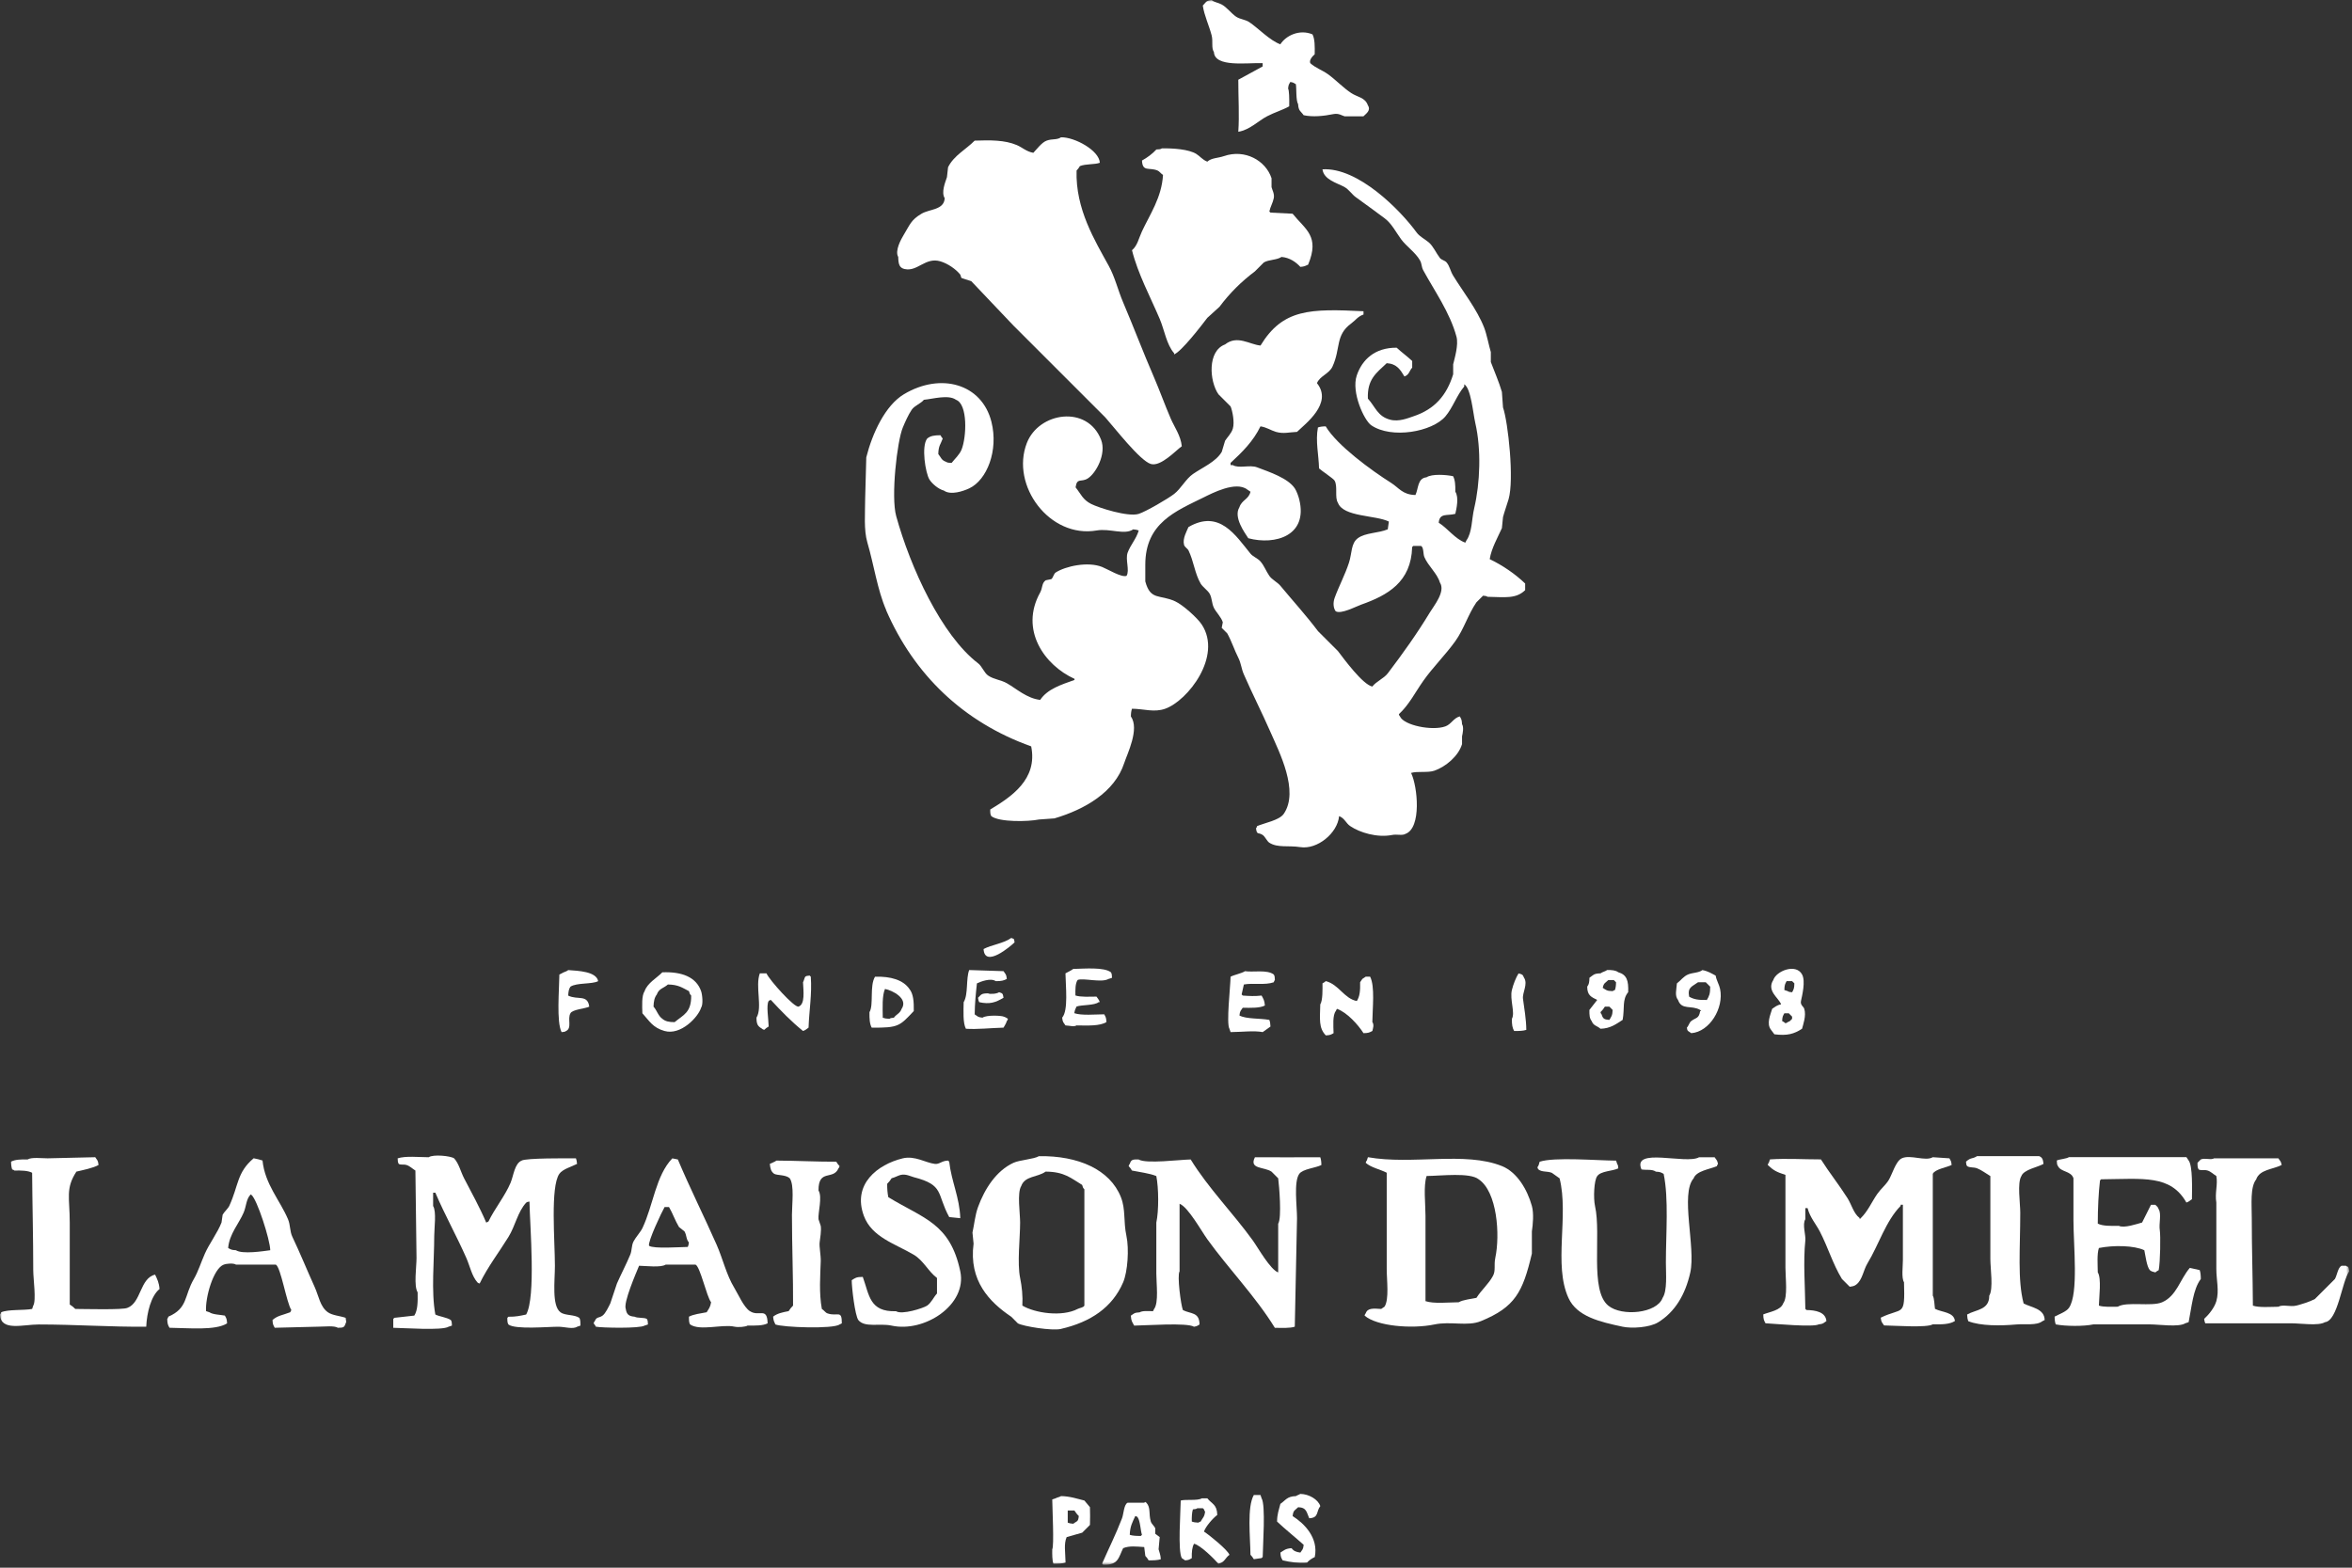 <svg width="612" height="408" viewBox="0 0 612 408" fill="none" xmlns="http://www.w3.org/2000/svg">
<rect x="0" y="0" width="612" height="408" fill="#333333" stroke="none"/>
<mask id="mask0_144_160" style="mask-type:luminance" maskUnits="userSpaceOnUse" x="0" y="0" width="612" height="408">
<path d="M611.29 0H0V407.24H611.29V0Z" fill="white"/>
</mask>
<g mask="url(#mask0_144_160)">
<path d="M315.87 13.55C316.06 17.6 324.5 16.29 328.55 16.43V17.29C326.44 18.44 324.32 19.59 322.21 20.75C322.21 25.57 322.51 30.02 322.21 34.3C325.22 33.79 327.36 31.49 329.7 30.26C331.68 29.23 333.67 28.67 335.46 27.67C335.5 25.56 335.44 23.47 335.17 23.06C335.27 21.98 335.39 21.99 335.75 21.33C336.66 21.49 336.59 21.58 337.19 21.91C337.39 23.03 337.17 26.14 337.77 27.1C337.87 28.94 338.48 28.91 339.21 29.98C341.55 30.5 344.39 30.22 346.99 29.69C348.33 29.42 349.16 30.08 349.87 30.27H354.77C355.44 29.59 356.81 28.75 355.92 27.39C355.2 25.33 353.26 25.32 351.6 24.22C349.5 22.84 347.58 20.78 345.55 19.32C344.05 18.24 342.27 17.67 340.94 16.44C340.61 15.69 341.41 14.72 342.09 14.13C342.13 12.15 342.14 10.13 341.51 8.94C338.11 7.53 334.59 9.27 333.15 11.53C330.4 10.53 327.43 7.35 325.08 5.77C324.01 5.05 322.69 5.05 321.62 4.33C320.38 3.49 319.25 1.9 317.87 1.16C316.84 0.61 316.09 0.67 315.28 0.01C313.68 0.17 313.8 0.65 312.97 1.45C313.35 4.05 314.63 6.7 315.28 9.23C315.68 10.81 315.14 12.4 315.86 13.55" fill="white"/>
<path d="M235.46 70.03C238.73 70.74 240.81 66.86 244.68 68.01C246.64 68.59 248.7 70.03 249.87 71.47C249.97 71.76 250.06 72.05 250.16 72.34C251.02 72.63 251.89 72.92 252.75 73.2C256.4 77.04 260.05 80.89 263.7 84.73C271.67 92.7 279.65 100.68 287.62 108.65C289.86 111.15 296.61 119.9 299.44 120.75C302.06 121.55 306.09 117.09 307.51 116.14C307.24 113.39 305.57 111.11 304.63 108.94C303.07 105.32 301.77 101.66 300.31 98.28C297.45 91.68 294.98 85.12 292.24 78.68C290.85 75.41 290.14 72.17 288.49 69.17C284.91 62.63 279.82 54.43 280.13 44.38C280.47 44.05 280.75 43.65 280.99 43.23C282.56 42.6 284.91 42.86 286.18 42.36C286.04 39.18 279.68 35.67 276.09 35.73C274.98 36.48 273.82 36.06 272.34 36.6C271.07 37.07 269.78 38.82 268.88 39.77C267.05 39.45 266.01 38.36 264.56 37.75C261.4 36.42 257.72 36.46 253.61 36.6C251.33 38.93 248.22 40.44 246.69 43.52C246.59 44.38 246.5 45.25 246.4 46.11C245.94 47.49 244.86 50.08 245.82 51.59C245.62 54.71 241.89 54.36 239.77 55.63C237.03 57.26 236.8 58.42 235.16 61.11C234.51 62.18 232.78 65.24 233.72 66.87C233.77 68.73 233.98 69.72 235.45 70.04" fill="white"/>
<path d="M305.5 91.94V92.23C307.4 91.53 312.71 84.62 314.15 82.72C315.21 81.76 316.26 80.8 317.32 79.84C320.02 76.24 322.96 73.32 326.54 70.62C327.31 69.85 328.08 69.08 328.85 68.31C330.18 67.52 332.14 67.73 333.46 66.87C335.61 67.05 337.23 68.23 338.36 69.46C339.44 69.37 339.66 69.2 340.38 68.88C343.48 61.42 339.67 59.76 336.34 55.62C334.42 55.52 332.5 55.43 330.58 55.33L330.29 55.04C330.54 53.81 331.18 52.86 331.44 51.58C331.67 50.44 331.03 49.44 330.86 48.7V46.39C329.35 41.78 323.94 38.73 318.47 40.63C316.87 41.18 315.24 41.07 314.15 42.07C312.92 41.62 312.26 40.66 311.27 40.05C309.28 38.84 305.32 38.57 302.34 38.61C301.97 38.86 301.63 38.88 300.9 38.9C299.86 40.03 298.54 41.01 297.15 41.78C297.29 44.82 298.99 43.48 301.18 44.37C301.7 44.58 302.11 45.23 302.62 45.52C302.3 51.37 299.15 55.9 297.14 60.22C296.3 62.03 295.97 63.94 294.55 65.12C296.09 71.29 299.36 77.33 301.76 82.99C302.98 85.86 303.55 89.73 305.51 91.92" fill="white"/>
<path d="M349.88 48.71C350.97 49.3 351.8 50.61 352.76 51.3C355.33 53.17 357.71 54.88 360.25 56.78C362.14 58.18 363.16 60.34 364.57 62.26C365.94 64.12 368.32 65.71 369.47 67.74C370.01 68.69 369.83 69.39 370.33 70.33C373.2 75.62 377.27 81.3 378.98 87.62C379.56 89.77 378.49 93.26 378.12 94.82V97.41C376.43 102.9 373.31 106.52 367.74 108.36C366.44 108.79 364.01 109.85 361.69 109.22C358.43 108.35 357.87 105.87 355.93 103.74C355.73 98.77 358.02 97.15 360.83 94.52C363.49 94.68 364.4 96.27 365.44 97.98C366.72 97.51 366.66 96.56 367.46 95.68V93.95C366.18 92.74 364.72 91.71 363.42 90.49C357.74 90.45 354.44 93.59 353.04 97.7C351.55 102.08 354.98 109.43 356.79 110.67C362.08 114.3 372.67 112.39 376.1 108.37C378.02 106.11 379.1 102.78 381 100.59V100.01C382.76 101.05 383.27 107.42 383.88 110.1C385.46 116.95 385.14 125.71 383.59 132.29C382.9 135.24 383.09 138.49 381.57 140.65C381.47 140.84 381.38 141.03 381.28 141.23C378.64 140.3 376.71 137.51 374.36 136.04C374.59 133.41 376.57 134.31 378.68 133.73C378.97 132.47 379.67 129.45 378.68 127.97C378.71 126.25 378.63 124.92 378.1 123.93C376.35 123.56 372.59 123.27 371.18 124.22C368.8 124.46 369.11 127.21 368.3 128.83C364.93 128.76 364.01 126.95 361.96 125.66C356.87 122.45 347.93 115.95 344.95 110.96C344.06 110.97 343.47 111.06 342.93 111.25C342.25 114.79 343.15 118.45 343.22 121.91C343.93 122.56 346.94 124.53 347.26 125.08C348.14 126.58 347.24 129.48 348.13 130.84C349.5 134.58 357.94 134.03 361.39 135.74C361.29 136.41 361.2 137.09 361.1 137.76C358.62 138.79 355.28 138.62 353.32 140.07C351.5 141.41 351.81 143.96 351.02 146.41C350 149.57 348.35 152.63 347.27 155.63C346.83 156.87 346.93 158.28 347.56 159.09C348.95 159.91 352.77 157.86 354.19 157.36C361.05 154.92 367.19 151.53 367.45 142.37C367.55 142.27 367.64 142.18 367.74 142.08H369.76C370.49 142.47 370.28 144.14 370.62 144.96C371.62 147.33 373.97 149.22 374.66 151.59C376.21 153.92 373.12 157.63 372.07 159.37C368.63 165.04 365.04 170.05 361.12 175.22C360.08 176.59 358.15 177.3 357.08 178.68C354.6 178.17 349.71 171.52 348.15 169.46C346.42 167.73 344.69 166 342.96 164.27C339.87 160.17 336.45 156.42 333.16 152.45C332.39 151.52 330.97 150.86 330.28 149.86C329.4 148.59 328.97 147.26 327.97 146.11C327.3 145.33 326.02 144.87 325.38 144.09C321.55 139.42 317.32 132.47 309.24 137.17C308.81 138.23 307.66 140.16 308.09 141.78C308.24 142.37 309.05 142.82 309.24 143.22C310.65 146.14 310.87 149.22 312.41 151.87C312.91 152.73 314.22 153.63 314.72 154.46C315.43 155.67 315.23 156.88 315.87 158.21C316.4 159.29 317.81 160.66 318.18 161.96C318.08 162.44 317.99 162.92 317.89 163.4C318.37 163.88 318.85 164.36 319.33 164.84C320.44 166.79 321.25 169.32 322.21 171.18C322.96 172.65 322.98 173.97 323.65 175.5C325.78 180.39 328.43 185.59 330.57 190.49C332.84 195.68 338.12 205.89 334.03 211.82C332.89 213.47 329.05 214.18 327.11 214.99C326.92 215.49 327.05 215.27 326.82 215.57C327.05 217.42 327.38 216.52 328.55 217.3C329.19 217.73 329.68 218.94 330.28 219.32C332.46 220.71 335.17 219.98 338.35 220.47C342.74 221.15 348.02 216.88 348.44 212.4C349.89 212.95 350.2 214.23 351.32 214.99C353.81 216.69 358.37 218.08 362.27 217.3C363.46 217.06 364.93 217.53 365.73 217.01C369.92 215.47 368.89 204.72 367.17 201.16C368.82 200.65 371.51 201.17 373.22 200.58C376.18 199.56 379.51 196.76 380.43 193.66V191.64C380.6 190.88 380.94 189.26 380.43 188.47C380.37 187.27 380.23 187.15 379.85 186.45C378.2 186.87 377.63 188.49 376.1 189.04C372.68 190.28 365.24 188.77 364.28 186.45C364.05 186.15 364.17 186.38 363.99 185.87C366.66 183.41 368.19 180.26 370.33 177.22C372.85 173.64 376.15 170.4 378.69 166.85C380.92 163.72 381.97 159.98 384.17 156.76C384.75 156.18 385.32 155.61 385.9 155.03C386.57 155.1 386.71 155.09 387.05 155.32C391.67 155.41 394.46 155.9 396.85 153.59V151.86C394.27 149.38 391.02 147.15 387.63 145.52C388.07 142.69 389.73 139.85 390.8 137.45C390.9 136.49 390.99 135.53 391.09 134.57C391.42 133.3 392.18 131.16 392.53 129.96C394.04 124.85 392.41 109.82 391.09 106.04C390.99 104.69 390.9 103.35 390.8 102C390.11 99.57 388.74 96.42 387.92 94.22V91.63C387.44 90.07 386.87 87.04 386.19 85.29C384.33 80.5 380.69 75.94 378.12 71.74C377.37 70.52 377.26 69.31 376.39 68.28C375.98 67.79 375.06 67.65 374.66 67.13C373.71 65.9 372.95 64.09 371.78 63.09C370.75 62.21 369.4 61.59 368.61 60.5C364.32 54.62 353.34 43.49 344.11 44.07C344.48 46.78 347.82 47.58 349.87 48.68" fill="white"/>
<path d="M230.57 158.8C237.84 175.55 250.63 187.93 268.32 194.25C270.06 202.86 263.08 207.41 257.66 210.68C257.66 211.47 257.67 212 257.95 212.41C260 214.02 267.62 213.85 270.34 213.28C271.68 213.18 273.03 213.09 274.37 212.99C282.21 210.67 290.04 206.21 292.53 198.58C293.3 196.21 296.57 189.71 294.26 186.47C294.27 185.58 294.36 184.99 294.55 184.45C297.65 184.48 300.32 185.48 303.2 184.45C309.07 182.36 318.11 170.77 312.71 162.55C311.57 160.81 307.75 157.39 305.79 156.5C301.71 154.63 299.36 156.35 298.01 151.31V146.99C298.01 136.07 305.94 133.04 313.28 129.41C315.31 128.41 321.57 125.12 324.52 127.39C324.81 127.58 325.1 127.77 325.38 127.97C324.94 129.97 323.14 130.07 322.5 132.01C320.88 134.63 323.93 138.69 324.81 140.08C331.81 141.95 340.4 139.43 338.07 129.99C337.88 129.21 337.39 127.81 336.92 127.11C335.12 124.42 330.35 122.86 327.12 121.63C325.18 120.89 322.43 122 320.78 121.05H320.2V120.47C323.21 117.69 326.09 114.87 327.98 110.96C329.62 111.21 330.68 112.01 332.01 112.4C333.97 112.97 335.5 112.48 337.49 112.4C339.59 110.33 346.9 104.98 342.68 99.72C343.39 97.88 345.85 97.29 346.72 95.4C348.91 90.64 347.39 87.25 351.62 84.16C352.69 83.38 353.34 82.33 354.79 81.86V81C340.89 80.33 333.81 80.36 327.99 89.93C325.16 89.67 321.95 87.12 318.77 89.64C314.16 91.33 314.66 99.15 317.04 102.61C318.1 103.67 319.15 104.72 320.21 105.78C320.7 106.99 321.28 109.89 320.79 111.54C320.41 112.82 319.36 113.78 318.77 114.71C318.48 115.67 318.19 116.63 317.91 117.59C316.41 120.19 312.9 121.64 310.42 123.36C308.55 124.65 307.31 127.16 305.52 128.55C303.91 129.8 298.16 133.15 296.3 133.74C293.52 134.61 285.88 132.15 283.91 131.15C281.72 130.03 281.32 128.64 279.87 126.83C280.26 124.21 281.29 125.62 283.04 124.52C285.14 123.21 287.96 118.16 286.5 114.43C282.94 105.33 270.32 107.24 267.19 115.29C262.89 126.34 273.12 140.16 285.35 138.06C288.81 137.46 292.62 139.32 294.86 137.77C295.61 137.83 295.84 137.9 296.3 138.06C295.71 140.19 294.14 141.84 293.42 143.82C292.76 145.64 294.01 148.42 293.13 149.87C291.83 150.35 288.32 148.18 286.79 147.56C283.07 146.07 277.24 147.35 274.69 149C274.17 149.34 274.03 150.4 273.54 150.73C273.06 150.83 272.58 150.92 272.1 151.02C271.04 151.75 271.31 153.01 270.66 154.19C265.23 163.95 271.82 173.16 279.59 176.67V176.96C276.05 178.22 272.56 179.32 270.66 182.15C267.22 181.78 264.45 179.21 262.01 177.83C260.39 176.9 258.65 176.86 257.11 175.81C256.09 175.11 255.53 173.41 254.52 172.64C244.97 165.35 236.88 147.68 233.19 134.31C231.79 129.21 233.43 114.81 234.92 111.25C235.47 109.93 236.37 107.89 237.23 106.64C237.99 105.54 239.56 105.07 240.4 104.05C242.65 103.84 246.81 102.62 248.76 104.05C251.87 105.21 251.51 113.77 250.2 117.02C249.66 118.35 248.43 119.43 247.61 120.48C246.88 120.45 246.54 120.44 246.17 120.19C244.92 119.76 244.89 119.07 244.15 118.17C244.18 115.96 244.81 115.57 245.3 114.13C245.04 113.86 244.91 113.63 244.72 113.27C243.12 113.27 242.11 113.43 241.26 114.13C239.68 116.13 240.81 123.12 241.84 124.79C242.51 125.88 244.2 127.32 245.59 127.67C247.39 128.96 250.67 127.82 252.22 127.09C256.79 124.93 259.85 117.27 257.98 109.8C255.49 99.85 244.76 96.88 235.21 102.6C230.32 105.52 226.97 112.82 225.41 119.03C225.31 122.58 225.22 126.14 225.12 129.69C225.12 133.57 224.72 137.89 225.7 141.22C227.39 146.95 228.28 153.46 230.6 158.8" fill="white"/>
<path d="M255.93 246.99C256.21 252.09 263.07 246.16 264 245.26C263.79 244.22 264.03 244.46 263.13 244.11C261.21 245.52 257.98 245.89 255.93 246.99Z" fill="white"/>
<path d="M288.49 254.77C288.78 254.67 289.07 254.58 289.35 254.48C289.32 253.75 289.31 253.41 289.06 253.04C287.29 251.66 282.26 252.1 279.26 252.17C278.71 252.6 277.8 253 277.24 253.32C277.28 256.66 278.03 262.96 276.38 264.85C276.51 266.15 276.75 266.08 277.24 266.87C278.45 266.94 279.42 267.29 280.12 266.87C283.04 266.91 286.19 267.06 287.9 266C287.84 264.8 287.7 264.68 287.32 263.98C284.89 264 281.46 264.34 279.54 263.69C279.68 262.78 279.83 262.6 280.12 261.96C281.45 261.48 284.83 261.7 285.88 260.81H286.17C285.9 260.03 285.68 259.97 285.31 259.37C283.52 259.39 281.16 259.53 279.83 259.08C279.8 257.56 279.78 255.94 280.41 255.04C281.8 254.44 286.69 255.86 288.48 254.75" fill="white"/>
<path d="M464.3 263.71H465.45C465.74 264 466.03 264.29 466.31 264.58V265.16C465.79 265.61 465.95 265.73 465.16 266.02C464.86 266.25 465.09 266.13 464.58 266.31C464.31 266.05 464.08 265.92 463.72 265.73C463.78 264.53 463.92 264.41 464.3 263.71ZM464.88 255.35H466.32C466.51 255.54 466.7 255.73 466.9 255.93C466.88 257.23 466.72 257.5 466.32 258.24C465.65 258.17 465.51 258.18 465.17 257.95C464.88 257.85 464.59 257.76 464.3 257.66C464.32 256.36 464.48 256.09 464.88 255.35ZM460.84 268.03C461.13 268.41 461.42 268.8 461.7 269.18C465.06 269.61 466.83 269.09 468.9 267.74C469.2 266.58 470.03 264.36 469.48 262.55C469.3 261.96 468.4 261.58 468.62 260.53C468.9 259.17 469.87 255.38 468.91 253.61C467.3 250.65 462.17 252.7 461.42 255.05C459.58 257.9 462.96 259.81 463.44 261.39C462.25 261.61 461.97 262.04 461.13 262.54C460.7 264.03 459.55 266.44 460.84 268.02" fill="white"/>
<path d="M147.85 259.1C147.9 258.13 148 257.37 148.43 256.79C150.06 255.71 154.06 256.2 155.64 255.35C155.18 252.83 150.47 252.66 147.86 252.47C147.42 252.87 146.63 252.98 146.13 253.34C145.94 253.44 145.74 253.53 145.55 253.63C145.52 257.55 144.75 265.95 146.13 268.62C146.8 268.55 146.94 268.56 147.28 268.33C148.92 267.57 147.59 265.17 148.43 263.72C148.89 262.72 152.27 262.51 153.33 261.99C152.89 258.71 150.34 260.34 147.85 259.11" fill="white"/>
<path d="M261.12 267.46C261.45 266.8 261.75 266.51 261.98 265.73C262.21 265.43 262.09 265.66 262.27 265.15C261.76 264.87 261.79 264.78 261.12 264.57C260.63 264.32 256.75 264.09 255.64 264.86C254.34 264.73 254.41 264.49 253.62 264C253.64 261.24 253.92 258.46 254.2 255.93C255.17 255.46 257.8 254.45 259.1 255.35C260.55 255.36 261.17 255.21 261.98 254.77C261.85 253.47 261.61 253.54 261.12 252.75C258.14 252.65 255.16 252.56 252.19 252.46C251.31 254.69 251.99 258.78 250.75 260.82C250.71 263.2 250.53 266.22 251.33 267.74C254.34 267.93 257.66 267.55 261.13 267.45" fill="white"/>
<path d="M417.61 261.98H418.76C419.05 262.27 419.34 262.56 419.62 262.85C419.56 264.34 419.27 264.57 418.76 265.44C417.38 265.34 417.09 265.11 416.74 264C416.51 263.7 416.63 263.93 416.45 263.42C416.88 263.02 417.29 262.49 417.6 261.98M418.48 255.06H419.92C420.11 255.25 420.3 255.44 420.5 255.64C420.49 256.53 420.4 257.12 420.21 257.66C419.71 257.85 419.93 257.72 419.63 257.95C418.03 257.92 417.93 257.65 417.04 257.09C417.3 255.76 417.75 255.82 418.48 255.07M415.59 260.25C414.92 261.12 414.24 261.98 413.57 262.84C413.55 264.14 413.6 265.04 414.15 265.72C414.62 267 415.57 266.94 416.46 267.74C419.11 267.66 420.56 266.48 422.22 265.43C422.78 262.4 422.04 260.17 423.66 258.22C423.78 255.2 423.29 253.67 421.07 253.03C420.4 252.52 419.39 252.43 418.19 252.45C417.74 252.81 416.91 252.96 416.46 253.32C414.61 253.36 414.6 253.79 413.58 254.47C413.55 255.58 413.48 256.18 413 256.78C413 259.13 414.12 259.47 415.59 260.24" fill="white"/>
<path d="M444.13 260.25C441.93 260.29 440.74 260.1 439.52 259.39C439.06 256.91 440.25 256.81 441.83 255.64H443.85C444.23 256.02 444.62 256.41 445 256.79C445.01 258.64 444.74 259.21 444.13 260.25ZM446.43 253.91C445.31 253.33 444.48 252.76 442.97 252.47C442.02 253.21 440.41 253.11 439.22 253.62C437.99 254.15 437.32 255.21 436.34 255.93C436.22 257.56 435.72 259.13 436.63 260.25C437.59 262.98 440.08 261.51 442.39 262.84C442.49 262.94 442.58 263.03 442.68 263.13H442.39C442.07 265.13 441.36 264.77 440.08 265.72C439.57 266.1 439.39 267 438.93 267.45C439.04 268.04 439 268.01 439.22 268.31C439.44 268.51 439.86 268.69 440.08 268.89C444.84 268.53 448.62 262.36 447.57 257.36C447.33 256.2 446.65 255.22 446.42 253.9" fill="white"/>
<path d="M331.44 255.64C331.63 255.14 331.5 255.36 331.73 255.06C331.7 254.33 331.69 253.99 331.44 253.62C329.73 252.29 325.99 253.08 323.95 252.76C323.09 253.33 321.11 253.7 320.2 254.2C320.16 256.87 319.05 266.37 319.91 267.75C320.01 268.04 320.1 268.33 320.2 268.61C323.17 268.59 326.29 268.17 328.56 268.61C329.23 268.13 329.91 267.65 330.58 267.17C330.55 266.35 330.47 265.94 330.29 265.44C327.83 264.98 324.3 265.25 322.51 264.29C322.64 262.99 322.88 263.06 323.37 262.27C325.48 262.31 327.84 262.38 329.13 261.69C329.03 260.36 328.73 259.93 328.27 259.1C326.63 259.3 325.05 259.23 323.37 259.1C323.27 259 323.18 258.91 323.08 258.81C323.27 257.95 323.46 257.08 323.66 256.22C326.08 255.77 329.13 256.45 331.44 255.64Z" fill="white"/>
<path d="M170.91 258.81C171.46 257.24 172.72 257.19 173.79 256.22C176.55 256.26 177.53 257.07 179.27 257.95C179.45 258.59 179.48 258.71 179.85 259.1C179.91 263.53 177.84 264.11 175.53 266.02C174.05 266.01 173.15 265.82 172.36 265.16C171.23 264.37 170.96 262.98 170.05 261.99C170.09 260.64 170.29 259.59 170.91 258.82M172.92 268.32C177.12 269.52 181.66 264.74 182.43 262.27C183.02 261.4 182.74 258.83 182.43 257.95C181.15 254.29 177.45 252.85 172.34 253.05C170.89 254.55 168.47 255.81 167.73 257.95C166.93 259.12 167.09 261.79 167.15 263.71C168.98 265.72 169.84 267.45 172.91 268.32" fill="white"/>
<path d="M200.59 260.25C203.24 263.11 205.89 265.85 208.95 268.32C209.73 268.05 209.79 267.83 210.39 267.45C210.54 263.01 211.31 258.71 210.97 254.19C210.87 254.09 210.78 254 210.68 253.9C210.01 253.97 209.87 253.96 209.53 254.19C209.32 254.48 209.15 255.34 208.95 255.63C209.05 257.93 209.53 261.34 207.8 261.97C206.72 262.33 200.22 255.09 199.44 253.32H197.71C196.45 256.74 198.47 262.17 196.84 264.85C196.84 266.64 197.21 267.08 198.28 267.73C198.58 267.96 198.35 267.84 198.86 268.02C199.19 267.68 199.59 267.4 200.01 267.15C199.96 265.06 199.34 261.58 200.01 260.52C200.31 260.29 200.08 260.41 200.59 260.23" fill="white"/>
<path d="M396.57 254.49C396.22 253.6 396.1 253.58 395.13 253.34C394.43 254.47 393.77 256.15 393.4 257.66C392.8 260.08 394.3 263.59 393.4 265.15C393.38 266.67 393.52 267.47 393.98 268.32C395.15 268.34 396.38 268.3 397.15 268.03C397.14 265.36 396.58 262.17 396.29 259.96C396.07 258.36 397.63 256.16 396.58 254.48" fill="white"/>
<path d="M234.6 262.56C234.16 263.79 233.26 263.93 232.58 264.87C231.91 264.94 231.77 264.93 231.43 265.16C230.61 265.13 230.2 265.04 229.7 264.87C229.67 262.28 229.5 259.12 230.28 257.38C232.16 257.73 236.43 259.86 234.6 262.57M227.68 254.2C226.22 256.62 227.39 261.51 226.24 263.42C226.21 265.14 226.29 266.47 226.82 267.45C233.83 267.52 234.09 267.03 237.77 263.13C237.81 260.71 237.68 258.67 236.62 257.37C235.03 255.05 231.77 254.06 227.69 254.2" fill="white"/>
<path d="M357.09 266.01C357.12 262.49 357.81 256.69 356.51 254.19H355.36C355.14 254.39 354.72 254.57 354.49 254.77C354.29 254.99 354.11 255.41 353.91 255.63C353.96 257.91 353.82 259.29 353.05 260.53C349.7 259.85 348.41 256.24 344.98 255.34C344.71 255.6 344.48 255.73 344.12 255.92C344.12 257.36 344.21 260.36 343.54 261.4C343.46 265.24 343.08 267.48 344.98 269.47C346.18 269.41 346.3 269.27 347 268.89C346.95 266.94 346.72 264.22 347.58 263.13C347.68 262.94 347.77 262.75 347.87 262.55C350.48 263.46 353.38 266.67 354.79 268.89C356.09 268.87 356.36 268.71 357.1 268.31C357.28 267.52 357.58 266.71 357.1 266" fill="white"/>
<path d="M257.08 258.52C255.26 258.54 255.35 258.85 254.49 259.67C254.58 260.33 254.62 260.39 254.78 260.82C257.49 261.42 259.03 260.93 261.12 259.67C260.92 258.55 260.94 258.55 259.97 258.23C259.35 258.68 257.53 258.79 257.09 258.52" fill="white"/>
<path d="M145.83 341.52C143.54 339.83 144.39 333.28 144.39 329.42C144.39 323.06 143.17 308.9 145.54 305.5C146.4 304.26 148.78 303.63 150.15 302.91C150.09 302.16 150.02 301.93 149.86 301.47C147.54 301.45 136.82 301.37 135.74 302.05C133.9 302.81 133.64 305.93 132.86 307.81C131.46 311.18 128.68 314.6 127.1 317.9C126.91 318 126.71 318.09 126.52 318.19C124.8 314.16 122.71 310.42 120.76 306.66C119.86 304.92 119.42 302.85 118.17 301.47C117.24 300.82 112.71 300.37 111.54 301.18C109.03 301.16 105.47 300.79 103.47 301.47C103.5 302.2 103.51 302.54 103.76 302.91C104.27 303.24 104.98 302.96 105.78 303.2C106.66 303.47 107.37 304.21 108.09 304.64C108.19 312.23 108.28 319.82 108.38 327.41C108.38 329.75 107.63 334.67 108.67 336.34C108.72 338.88 108.69 340.97 107.81 342.39C106.08 342.58 104.35 342.77 102.62 342.97C102.52 343.07 102.43 343.16 102.33 343.26V345.57C105.13 345.6 115.07 346.34 116.74 345.28C117.03 345.18 117.32 345.09 117.6 344.99C117.57 344.26 117.56 343.92 117.31 343.55C116.31 342.86 114.23 342.62 113.28 342.11C112.16 336.11 112.99 328.19 112.99 321.65C112.99 319.56 113.61 315.34 112.7 313.87V310.41H113.28C115.75 316.19 118.87 321.78 121.35 327.41C122.28 329.53 122.78 332.12 124.23 333.75C124.53 333.98 124.3 333.86 124.81 334.04C126.9 329.72 129.86 325.89 132.3 321.93C134.09 319.03 134.69 315.42 136.91 313C137.22 312.78 137.18 312.82 137.77 312.71C137.9 319.4 139.47 337.57 136.91 342.11C135.46 342.43 134.21 342.72 132.3 342.69C132.2 342.79 132.11 342.88 132.01 342.98C132.01 343.77 132.02 344.3 132.3 344.71C134.06 346.08 142.68 345.28 145.27 345.29C146.94 345.29 149.03 346.01 150.17 345.29C150.46 345.19 150.75 345.1 151.03 345C151.03 344.16 151.04 343.43 150.74 342.98C149.5 342.09 147.04 342.42 145.84 341.54" fill="white"/>
<path d="M265.44 332.59C264.65 328.73 265.43 322.29 265.44 318.18C265.44 315.72 264.62 310.44 265.73 308.67C266.7 305.98 269.94 306.45 272.07 304.92C277 304.95 278.67 306.64 281.58 308.38C281.76 309.02 281.79 309.14 282.16 309.53V339.79C281.9 340.33 281 340.36 280.43 340.65C276.33 342.8 269.29 341.74 266.02 339.79C266.16 337.36 265.91 334.89 265.44 332.58M276.1 345.85C283.79 344.07 289.43 340.27 292.24 333.75C293.43 330.98 293.83 325.04 293.1 321.65C292.28 317.82 292.94 314.79 291.66 311.56C288.83 304.4 280.58 300.73 270.33 300.9C269.03 301.69 265.31 301.88 263.7 302.63C259.24 304.7 256.23 309.35 254.48 314.16C253.71 316.27 253.49 318.81 253.04 320.79C253.14 321.75 253.23 322.71 253.33 323.67C252.05 333.35 257.48 338.88 263.13 342.69C263.71 343.27 264.28 343.84 264.86 344.42C266.31 345.2 273.74 346.41 276.1 345.86" fill="white"/>
<path d="M526.55 339.22C524.93 333.04 525.68 324.96 525.68 315.59C525.68 313.14 524.86 307.84 525.97 306.08C526.6 304.36 530.29 303.77 531.73 302.91C531.6 301.76 531.43 301.22 530.58 300.89H514.44C513.15 301.72 512.92 301.12 511.56 302.33C511.63 303 511.62 303.14 511.85 303.48C512.56 303.97 513.5 303.7 514.44 304.06C515.54 304.47 516.9 305.49 517.9 306.08V327.7C517.9 330.16 518.72 335.43 517.61 337.21C517.63 340.97 514.19 340.78 511.85 342.11C511.88 342.93 511.97 343.34 512.14 343.84C515.34 345.13 520.68 345.05 524.53 344.71C527.07 344.48 529.91 345.04 531.45 343.84C531.64 343.74 531.83 343.65 532.03 343.55C531.99 340.53 528.46 340.28 526.55 339.23" fill="white"/>
<path d="M33.14 340.37C32.23 340.95 21.44 340.66 19.59 340.66C19.19 340.23 18.66 339.82 18.15 339.51V318.18C18.15 311.76 16.99 309.35 19.88 304.92C21.53 304.53 24.3 303.98 25.64 303.19C25.51 301.89 25.27 301.96 24.78 301.17C20.65 301.27 16.52 301.36 12.39 301.46C10.87 301.46 8.21 301.12 7.2 301.75C5.41 301.72 3.91 301.77 2.88 302.33C2.89 303.22 2.98 303.81 3.17 304.35C3.67 304.54 3.45 304.41 3.75 304.64C5.6 304.61 7.27 304.64 8.36 305.22C8.42 313.4 8.65 322.02 8.65 330.58C8.65 332.86 9.48 338.47 8.65 339.8C8.55 340.09 8.46 340.38 8.36 340.66C6.08 341.09 2.17 340.72 0.29 341.53C0.1 342.03 0.23 341.81 0 342.11C0.16 346.57 5.97 344.7 10.09 344.7C19.63 344.7 29.01 345.38 38.05 345.28C38.2 341.65 39.33 337.19 41.51 335.48C41.39 333.8 40.9 332.9 40.36 331.73C36.39 332.64 36.77 339.02 33.16 340.38" fill="white"/>
<path d="M326.54 301.18C324.92 304.35 328.95 303.63 330.86 304.93C331.44 305.51 332.01 306.08 332.59 306.66C332.84 308.55 333.56 316.97 332.59 318.48V331.16C330.48 330.37 327.38 324.77 325.96 322.8C320.86 315.73 314.42 309.24 309.82 301.76C307.02 301.8 298.17 302.96 296.27 301.76C294.73 301.73 294.35 301.76 293.97 302.91C293.74 303.21 293.86 302.98 293.68 303.49C294.02 303.82 294.3 304.22 294.54 304.64C296.55 305.06 299.18 305.36 300.88 306.08C301.5 309.24 301.55 315.04 300.88 318.19V331.45C300.88 334.11 301.54 339.04 300.3 340.67C300.2 340.86 300.11 341.06 300.01 341.25C298.89 341.21 297.22 341.09 296.55 341.54C295.08 341.62 295.09 341.87 294.25 342.41C294.33 343.88 294.64 344.06 295.12 345C298.1 344.97 308.91 344.17 310.68 345.29C311.59 345.13 311.52 345.04 312.12 344.71C312.1 341.42 309.84 342 307.8 340.96C307.29 339.75 306.24 331.95 306.93 330.87V313.29C309.14 314.11 312.63 320.42 314.14 322.51C319.7 330.23 326.71 337.42 331.72 345.57C333.43 345.59 335.65 345.71 336.91 345.28C337.1 335.87 337.29 326.45 337.49 317.04C337.49 313.86 336.6 307.59 338.07 305.51C338.99 304.21 342.41 303.96 343.83 303.2C343.82 302.31 343.73 301.72 343.54 301.18C337.52 301.18 332.05 301.23 326.54 301.18Z" fill="white"/>
<path d="M389.08 327.4C388.69 329.24 389.22 330.64 388.5 332.01C387.4 334.12 385.43 335.76 384.18 337.77C383.04 338.03 380.6 338.27 379.57 338.92C376.9 338.94 373.08 339.36 370.92 338.63V316.44C370.92 313.26 370.34 308.7 371.21 306.06C375.05 306.02 382.47 305.09 384.76 306.92C389.58 310.16 390.36 321.38 389.08 327.38M390.81 303.48C381.2 299.6 367.49 303.22 355.94 301.17C355.84 301.46 355.75 301.75 355.65 302.04C355.42 302.34 355.54 302.11 355.36 302.62C356.72 303.87 359.12 304.32 360.83 305.21V330.28C360.83 333.16 361.51 338.2 360.25 340.08C360.03 340.28 359.61 340.46 359.39 340.66C357.43 340.55 355.86 340.34 355.36 341.81C355.13 342.11 355.25 341.88 355.07 342.39C358.16 345.14 367.38 345.92 373.23 344.7C377.5 343.8 381.84 345.27 385.34 343.83C394.22 340.19 396.23 336.31 398.6 326.25V320.49C398.87 318.66 399.14 315.81 398.6 313.86C397.4 309.54 394.73 305.06 390.82 303.48" fill="white"/>
<path d="M442.11 301.18C438.76 303.13 424.6 298.47 427.12 304.35C428.49 304.59 429.84 304.22 430.87 304.93C432.07 304.99 432.19 305.13 432.89 305.51C434.24 311.99 433.47 321.12 433.47 328.57C433.47 331.53 433.88 335.89 432.61 337.79C431.15 341.82 422.02 342.69 418.49 339.81C413.59 335.81 416.72 321.42 415.03 313.87C414.58 311.86 414.76 307.16 415.61 306.09C416.54 304.73 419.63 304.81 421.09 304.07C421.02 303.4 421.03 303.26 420.8 302.92C420.7 302.63 420.61 302.34 420.51 302.06C415.61 302.04 404.46 301.07 400.62 302.35C400.47 302.96 400.36 303.39 400.04 303.79C400.23 304.29 400.1 304.07 400.33 304.37C401.25 305.09 402.52 304.75 403.79 305.23C404.46 305.71 405.14 306.19 405.81 306.67C408.26 316.41 404.17 329.16 408.12 337.8C410.33 342.65 416.29 344.02 422.24 345.29C424.59 345.79 429.24 345.51 431.46 344.14C435.82 341.45 438.52 336.99 439.82 331.17C441.28 324.63 437.15 310.71 440.69 306.67C441.4 304.7 444.92 304.3 446.74 303.5C446.93 303 446.8 303.22 447.03 302.92C446.82 301.85 446.61 301.9 446.16 301.19H442.13L442.11 301.18Z" fill="white"/>
<path d="M503.5 340.66C503.36 339.89 503.33 337.84 502.92 337.2V305.5C503.48 304.28 506.63 303.81 507.82 303.19C507.72 302.11 507.6 302.12 507.24 301.46C505.8 301.36 504.36 301.27 502.92 301.17C500.99 302.33 497.07 300.4 494.85 301.46C493.24 302.22 492.36 305.7 491.39 307.22C490.63 308.41 489.31 309.53 488.51 310.68C487 312.85 486.04 315.22 484.19 317.02C484.09 317.12 484 317.21 483.9 317.31V317.02C482.3 315.8 481.83 313.58 480.73 311.83C478.59 308.44 475.91 305.07 473.81 301.74C469.13 301.74 464.84 301.44 460.55 301.74C460.45 302.03 460.36 302.32 460.26 302.6C460.03 302.9 460.15 302.67 459.97 303.18C461.46 304.61 462.24 305.01 464.58 305.77V329.98C464.58 332.65 465.24 337.56 464 339.2C463.35 341.02 460.56 341.39 458.81 342.08C458.83 343.38 458.99 343.65 459.39 344.39C461.77 344.52 471.84 345.46 473.22 344.68C474.52 344.55 474.45 344.31 475.24 343.82C475.05 341.45 472.39 340.98 470.05 340.94C469.95 340.84 469.86 340.75 469.76 340.65C469.7 335 469.17 328.34 469.76 322.78C469.9 321.46 468.92 318.64 469.76 317.3V314.42H470.34C470.95 316.81 472.49 318.52 473.51 320.47C475.67 324.63 476.89 328.95 479.28 332.86C479.95 333.53 480.63 334.21 481.3 334.88C482.12 334.78 482.54 334.69 483.03 334.3C484.61 333.08 484.85 330.58 485.91 328.82C488.87 323.95 490.67 317.79 494.56 313.83V313.54H495.14V327.95C495.14 329.6 494.73 332.61 495.43 333.71C495.71 342.96 495.14 340.12 489.38 342.93C489.51 344.23 489.75 344.16 490.24 344.95C492.78 344.98 501.41 345.62 502.92 344.66C505.4 344.71 507.31 344.66 508.68 343.8C508.44 341.44 505.32 341.58 503.49 340.63" fill="white"/>
<path d="M569.78 330C567.27 332.92 566.37 337.3 562.57 338.93C559.82 340.11 553.4 338.65 551.04 340.08C549.41 340.1 547.32 340.2 546.14 339.79C546.18 337.57 546.85 332.7 545.85 331.14C545.83 329.11 545.61 326.35 546.14 324.8C549.98 324.03 555.3 324.12 557.96 325.38C558.26 326.72 558.57 329.6 559.4 330.57C559.79 330.89 560.23 331.02 560.84 331.15C561.11 330.89 561.34 330.76 561.7 330.57C562.12 328.48 562.21 321.52 561.99 320.19C561.71 318.5 562.47 315.92 561.7 314.71C561.4 313.93 561.29 314.07 560.84 313.56H559.69L557.38 318.17C556.05 318.54 552.66 319.7 551.33 319.03C549.28 319.07 547.1 319.11 545.85 318.45C545.85 314.47 546.05 310.43 546.43 307.21C546.53 307.11 546.62 307.02 546.72 306.92C557.78 306.82 564.78 305.69 568.91 312.97C569.69 312.7 569.75 312.47 570.35 312.11C570.38 309.5 570.57 303.44 569.49 302.02C569.3 301.73 569.11 301.44 568.91 301.15H538.36C537.68 301.59 535.81 301.71 535.19 302.02C535.22 302.75 535.22 303.09 535.48 303.46C536.26 305.09 538.84 304.68 539.52 306.63V317.58C539.52 324.16 540.89 336.65 538.37 340.35C537.66 341.4 535.75 342.03 534.62 342.66C534.63 343.55 534.72 344.14 534.91 344.68C537.48 345.18 542.15 345.22 544.71 344.68H559.41C561.8 344.68 566.91 345.47 568.63 344.39C568.92 344.29 569.21 344.2 569.49 344.1C570.28 340.26 570.61 335.57 572.66 332.86C572.66 331.9 572.58 331.15 572.37 330.55C571.5 330.36 570.64 330.17 569.78 329.97" fill="white"/>
<path d="M61.39 325.38C60.19 325.32 60.07 325.18 59.37 324.8C59.65 321.18 62.2 318.42 63.4 315.58C64.11 313.9 64.03 312.18 65.13 310.97C65.31 310.74 65.14 310.9 65.42 310.97C66.88 312.11 70.29 322.66 70.32 325.38C68.48 325.63 63.05 326.47 61.39 325.38ZM85.31 341.52C83.28 340.08 82.96 337.32 81.85 334.89C79.98 330.78 78.03 325.97 76.09 321.92C75.36 320.39 75.6 318.87 74.94 317.31C72.88 312.43 68.91 308.15 68.31 302.03C67.7 301.8 66.71 301.58 66 301.45C61.6 305.16 62.11 308.51 59.66 313.84C59.35 314.52 58.26 315.48 57.93 316.15C57.83 316.82 57.74 317.5 57.64 318.17C56.6 320.84 54.42 323.74 53.32 326.24C52.25 328.66 51.6 330.87 50.44 332.87C47.87 337.28 48.95 340.44 43.81 342.67C43.62 343.17 43.75 342.95 43.52 343.25C43.54 344.55 43.7 344.82 44.1 345.56C48.92 345.61 56.1 346.34 59.09 344.41C59.03 343.21 58.89 343.09 58.51 342.39C57.34 342.17 55.33 342.13 54.48 341.52C54.19 341.42 53.9 341.33 53.62 341.23C53.37 337.78 55.5 330.11 58.23 329.12C58.56 328.93 60.69 328.63 61.4 329.12H71.77C73.07 329.81 74.57 339.09 75.81 340.94C75.71 341.13 75.62 341.32 75.52 341.52C73.65 342.25 72.2 342.37 70.91 343.54C70.97 344.74 71.11 344.86 71.49 345.56C75.33 345.46 79.18 345.37 83.02 345.27C84.48 345.27 86.97 344.96 87.92 345.56C89.35 345.54 89.57 345.51 89.94 344.41C90.23 343.89 90.01 343.89 89.94 342.97C88.52 342.47 86.48 342.35 85.33 341.53" fill="white"/>
<path d="M178.98 324.52C176.84 324.55 170.17 325.05 168.89 324.23C168.49 323.24 172.1 315.6 172.93 314.14H174.08C175.05 315.79 175.63 317.59 176.67 319.33C177.15 319.72 177.63 320.1 178.11 320.48C178.73 321.58 178.5 322.52 179.26 323.36C179.17 324.03 179.13 324.08 178.97 324.51M195.12 341.24C193.5 340.16 192.1 336.86 191.08 335.19C189 331.77 188.12 327.7 186.47 323.95C183.25 316.65 179.55 309.28 176.38 301.76C175.9 301.66 175.42 301.57 174.94 301.47C170.63 305.95 170 313.63 167.16 319.63C166.7 320.6 165.36 322.08 164.85 323.09C164.27 324.24 164.48 325.35 163.99 326.55C163.01 328.93 161.55 331.71 160.53 334.04C159.95 335.77 159.38 337.5 158.8 339.23C158.36 340.09 157.57 341.84 156.78 342.4C155.81 343.09 155.26 342.61 154.76 343.84C154.53 344.14 154.65 343.91 154.47 344.42C154.73 344.69 154.86 344.92 155.05 345.28C156.51 345.58 166.48 345.79 167.73 344.99C168.02 344.89 168.31 344.8 168.6 344.7C168.57 343.97 168.56 343.63 168.31 343.26C167.64 342.84 165.81 343.09 165.14 342.68C163.61 342.57 163.04 342.07 162.83 340.66C162.14 339.05 165.52 331.31 166.29 329.42C168.14 329.46 171.95 329.94 173.21 329.13H180.99C182.22 329.72 183.83 337.34 185.03 338.93C184.83 340.22 184.39 340.65 183.88 341.52C182.25 341.83 180.45 342.05 179.27 342.67C179.27 343.51 179.26 344.24 179.56 344.69C182.12 346.47 187.97 344.57 191.09 345.27C192.08 345.49 194.01 345.33 194.55 344.98C196.53 345.01 198.55 345.04 199.74 344.4C199.62 340.01 197.51 342.82 195.13 341.23" fill="white"/>
<path d="M231.14 311.55C230.94 310.6 230.83 309.41 230.85 308.09C231.28 307.69 231.69 307.15 232 306.65C232.82 306.45 233.66 305.96 234.31 305.79C235.65 305.44 236.94 306.15 237.77 306.37C245.78 308.42 243.66 310.65 246.99 316.75C247.95 316.85 248.91 316.94 249.87 317.04C249.7 311.65 247.55 307.44 246.99 302.34C246.89 302.24 246.8 302.15 246.7 302.05C244.99 302.09 244.48 303.06 243.24 302.91C240.87 302.63 238.05 300.7 234.88 301.47C228.42 303.04 221.7 308.15 224.79 316.46C226.86 322 232.94 323.7 237.76 326.55C240.28 328.04 241.56 330.91 243.81 332.6V336.64C242.93 337.59 242.3 339.1 241.22 339.81C240.22 340.47 234.65 342.25 233.15 341.25C226.22 341.48 226.21 337.03 224.5 332.32C222.78 332.32 222.55 332.6 221.62 333.18C221.63 335.2 222.48 342.4 223.35 343.56C225.01 345.6 228.89 344.32 232 345C240.56 346.88 251.71 339.58 249.87 330.88C247.21 318.29 240.32 317.18 231.14 311.57" fill="white"/>
<path d="M611 329.71C610.5 329.52 610.72 329.65 610.42 329.42H609.27C608.31 329.91 608.12 331.94 607.54 332.88C605.81 334.61 604.08 336.34 602.35 338.07C600.94 338.82 598.94 339.43 597.45 339.8C595.96 340.17 593.92 339.42 592.84 340.09C590.73 340.11 587.84 340.35 586.21 339.8C586.17 331.84 585.92 325.11 585.92 317.03C585.92 313.42 585.47 308.99 587.07 306.94C587.96 304.34 591.44 304.37 593.7 303.19C593.5 302.12 593.28 302.17 592.84 301.46H576.12C575.31 301.97 573.73 301.29 572.66 301.75C572.37 302.04 572.08 302.33 571.8 302.61C571.8 303.4 571.81 303.93 572.09 304.34C572.66 304.71 573.52 304.37 574.4 304.63C575.28 304.89 575.99 305.64 576.7 306.07C577.13 308.28 576.28 310.43 576.7 312.99V330.28C576.7 333.17 577.49 335.91 576.7 338.64C576.2 340.37 574.73 342.14 573.53 343.25C573.62 343.91 573.66 343.97 573.82 344.4H596.3C598.57 344.4 603.32 345.12 604.95 344.11C608.34 343.75 609.35 333.54 611.29 330.85C611.2 330.18 611.16 330.13 611 329.7" fill="white"/>
<path d="M215.29 341.81C214.78 341.63 214.35 340.94 213.85 340.66C213.07 336.5 213.45 331.79 213.56 328.27C213.61 326.7 213.14 324.47 213.27 323.37C213.4 322.26 213.76 320.25 213.56 319.05C213.55 318.99 212.99 317.37 212.98 317.32C212.81 315.56 214.04 311.54 212.98 309.83C212.94 304.11 216.82 307.25 218.17 304.07C218.4 303.77 218.28 304 218.46 303.49C218.12 303.16 217.84 302.76 217.6 302.34C212.86 302.37 207.11 302.07 202.04 302.05C201.63 302.37 200.74 302.69 200.31 302.91C200.44 304.19 200.64 304.92 201.46 305.5C202.31 305.94 204.44 305.69 205.49 306.65C206.73 308.42 206.07 313.38 206.07 316.16C206.07 324.34 206.41 332.76 206.36 339.79C205.93 340.19 205.52 340.72 205.21 341.23C203.59 341.54 202.19 341.83 201.17 342.67C201.26 343.75 201.43 343.97 201.75 344.69C203.68 345.47 216.87 345.93 218.47 344.69C218.66 344.59 218.85 344.5 219.05 344.4C219.07 340.75 217.93 342.74 215.3 341.81" fill="white"/>
<path d="M338.35 388.79C338.1 388.98 337.44 389.18 337.2 389.37C334.85 389.44 334.54 390.46 333.16 391.39C332.79 392.88 332.3 394.08 332.3 396C334.52 398.09 336.94 400 339.22 402.05C339.09 403.35 338.85 403.28 338.36 404.07C337.21 403.92 336.61 403.64 336.05 402.92C334.47 403.04 334.12 403.47 333.17 404.07C333.23 405.27 333.37 405.39 333.75 406.09C335.8 406.58 337.87 406.84 340.09 406.67C340.64 406.07 341.33 405.6 342.11 405.23C343.14 400.2 339.35 396.48 336.35 394.57C336.51 392.97 336.98 393.09 337.79 392.26C340.06 392.34 339.97 393.65 340.67 395.14C343.24 395.01 342.42 393.38 343.55 391.97C342.98 390.24 340.59 388.83 338.36 388.8" fill="white"/>
<path d="M327.98 389.08H326.25C324.45 392.25 325.32 399.98 325.38 404.64C325.72 404.97 326 405.37 326.25 405.79C326.92 405.69 327.6 405.6 328.27 405.5C328.37 405.4 328.46 405.31 328.56 405.21C328.59 402.27 329.37 391.68 328.27 389.94C328.17 389.65 328.08 389.36 327.98 389.07" fill="white"/>
<path d="M279.27 396.57C278.52 396.51 278.29 396.44 277.83 396.28V393.11H279.56C279.88 393.62 280.28 394.15 280.71 394.55C280.55 396.19 280.18 395.82 279.27 396.57ZM282.15 390.52C280.32 390.07 278.44 389.41 276.1 389.37C275.81 389.58 274.95 389.75 274.66 389.95C274.37 390.05 274.08 390.14 273.8 390.24C273.83 392.61 274.31 402.39 273.8 403.21C273.78 404.53 273.78 406.06 274.09 406.96C275.26 406.97 276.49 406.94 277.26 406.67C277.22 404.05 276.77 401.79 277.55 400.04C278.89 399.66 280.24 399.27 281.59 398.89L283.61 396.87C283.66 394.9 283.66 394.22 283.61 392.26C283.13 391.68 282.65 391.11 282.17 390.53" fill="white"/>
<path d="M311.84 396.28C311.02 396.25 310.61 396.17 310.11 395.99C310.09 394.82 310.13 393.59 310.4 392.82C311.07 392.76 311.21 392.76 311.55 392.53H312.99C313.09 392.63 313.18 392.72 313.28 392.82C313.47 393.32 313.34 393.1 313.57 393.4C313.41 394.85 312.94 394.98 312.42 395.99C311.92 396.18 312.14 396.05 311.84 396.28ZM313.28 398.59C313.76 397.21 315.62 395.11 316.74 394.27C316.67 391.51 315.34 391.43 314.15 389.95H312.71C311.62 390.64 308.46 390.15 307.23 390.53C307.2 393.42 306.43 403.8 307.52 405.52C307.74 405.72 308.16 405.9 308.38 406.1C309.46 406 309.45 405.88 310.11 405.52C310.08 403.86 310.18 402.71 310.69 401.77C312.33 402.1 315.96 405.73 317.03 406.96C318.69 406.62 318.77 405.46 319.91 404.65C319.46 403.36 314.54 399.4 313.28 398.6" fill="white"/>
<path d="M296.85 399.74C295.75 399.75 294.67 399.7 293.97 399.45C294.03 397.21 294.7 396.1 295.41 394.55C295.91 394.74 295.69 394.61 295.99 394.84C296.71 395.83 296.75 398.27 297.14 399.45C297.04 399.55 296.95 399.64 296.85 399.74ZM301.75 400.03C301.37 399.74 300.98 399.45 300.6 399.17V397.73C300.4 397.22 299.63 396.6 299.45 396C298.84 393.95 299.48 392.4 298.3 391.1C297.87 390.92 298.18 390.74 297.72 391.1H293.4C292.43 391.58 292.38 394.04 291.96 395.13C290.38 399.27 288.44 403.11 286.77 406.95C286.87 407.05 286.96 407.14 287.06 407.24C291.05 407.39 291.05 405.31 292.25 402.92C293.9 402.25 295.67 402.5 297.73 402.63C297.83 403.4 297.92 404.17 298.02 404.94C298.36 405.27 298.64 405.67 298.88 406.09C300.05 406.1 301.28 406.07 302.05 405.8C301.99 404.62 301.65 403.96 301.47 403.21C301.57 402.15 301.66 401.1 301.76 400.04" fill="white"/>
</g>
</svg>
